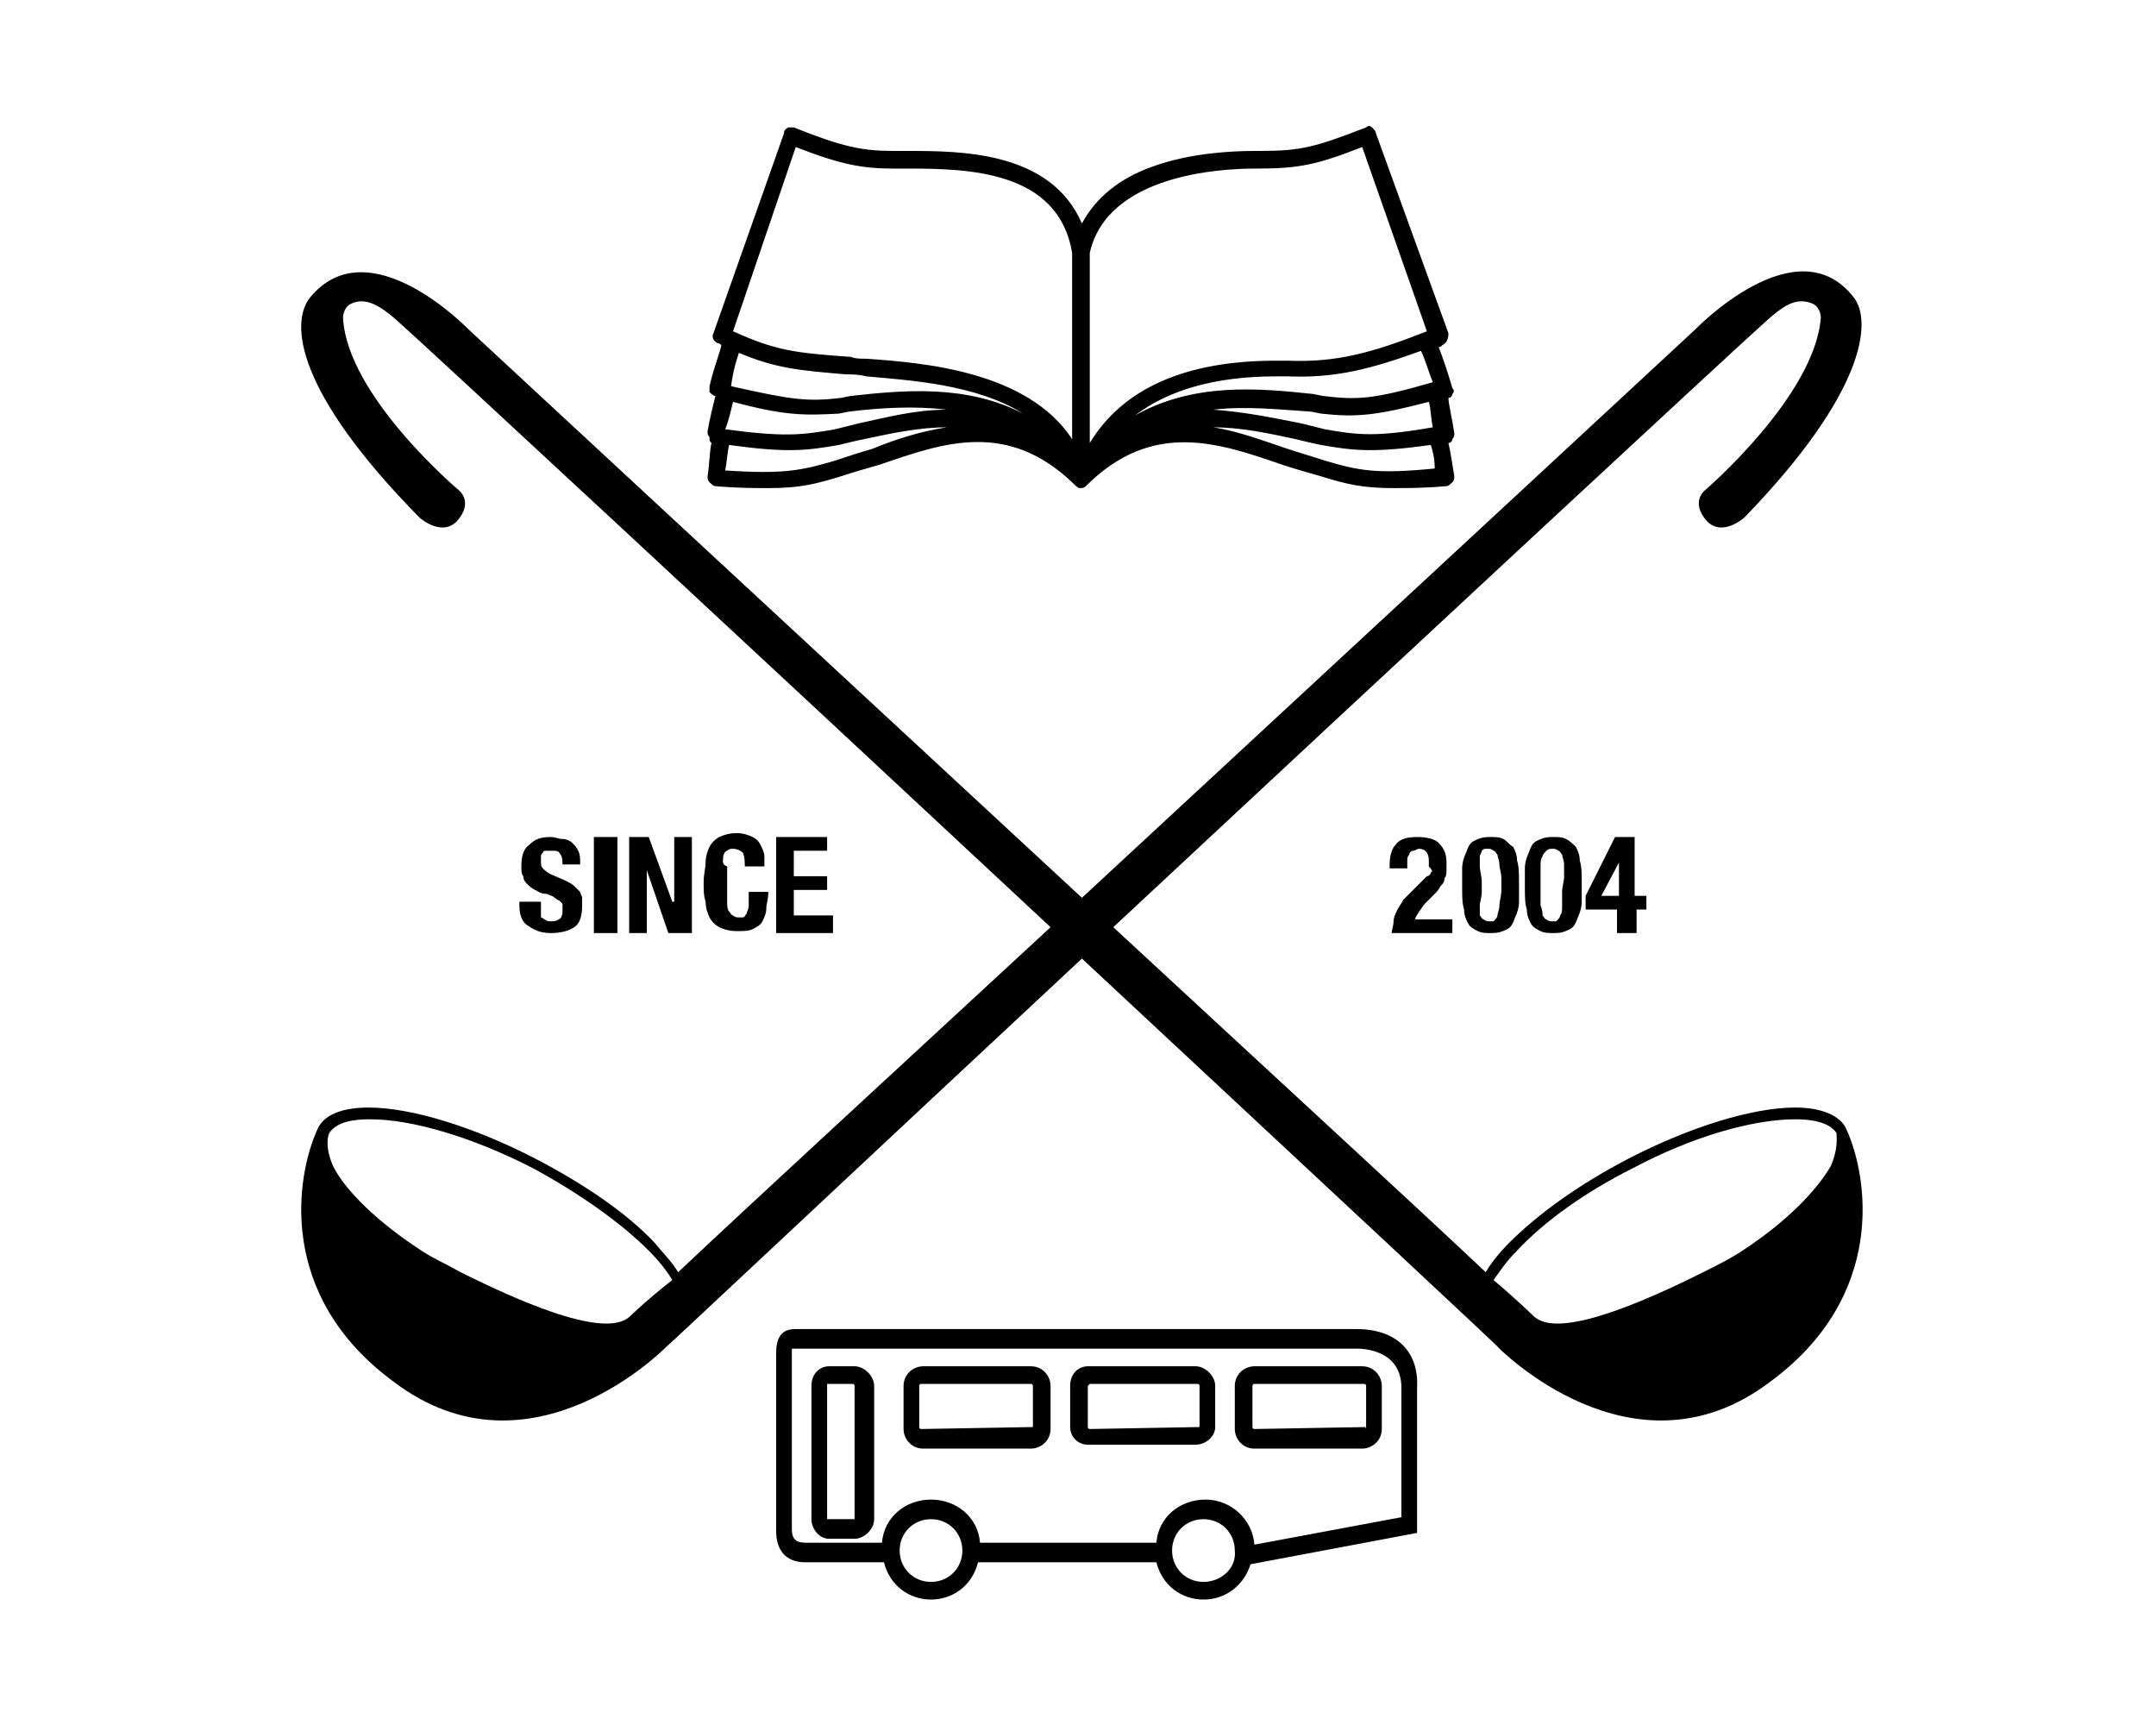 <?xml version="1.0" encoding="utf-8"?>
<!-- Generator: Adobe Illustrator 18.1.1, SVG Export Plug-In . SVG Version: 6.00 Build 0)  -->
<!DOCTYPE svg PUBLIC "-//W3C//DTD SVG 1.1//EN" "http://www.w3.org/Graphics/SVG/1.1/DTD/svg11.dtd">
<svg version="1.1" id="Layer_1" xmlns="http://www.w3.org/2000/svg" xmlns:xlink="http://www.w3.org/1999/xlink" x="0px" y="0px"
	 viewBox="0 0 110 88" enable-background="new 0 0 110 88" xml:space="preserve">
<g id="Z7dFBn_1_" display="none">
</g>
<g>
	<path d="M36.3,22.6c-0.1,0.4-0.1,1.1-0.2,1.7c0,0.1,0,0.2,0.1,0.3c0.1,0.1,0.2,0.2,0.3,0.2c1.1,0.1,2,0.1,2.7,0.1
		c1.6,0,2.4-0.2,3.7-0.6c0.6-0.2,1.3-0.4,2-0.6c3.2-1.1,6.5-2.3,9.9,1c0.1,0.1,0.2,0.2,0.3,0.2c0,0,0,0,0,0c0.1,0,0.2,0,0.3-0.1l0,0
		c3.4-3.4,6.8-2.2,10-1.1c0.6,0.2,1.3,0.4,2,0.6c1.3,0.4,2.1,0.6,3.7,0.6c0.7,0,1.6,0,2.7-0.1c0.1,0,0.2-0.1,0.3-0.2
		c0.1-0.1,0.1-0.2,0.1-0.3c-0.1-0.6-0.2-1.3-0.3-1.7c0.1,0,0.2-0.1,0.2-0.2c0.1-0.1,0.1-0.2,0.1-0.3c-0.1-0.7-0.3-1.5-0.3-1.8
		c0.1,0,0.2-0.1,0.2-0.2c0.1-0.1,0.1-0.2,0-0.3c-0.2-0.7-0.5-1.6-0.7-2.1c0.1,0,0.1,0,0.2-0.1c0.2-0.1,0.3-0.3,0.3-0.6L70.2,6.8
		c0-0.1-0.1-0.2-0.2-0.3c-0.1-0.1-0.2-0.1-0.3,0c-2.6,1-3.3,1.2-5.4,1.2H64c-1.1,0-3.3,0.1-5.2,0.8c-1.7,0.6-2.9,1.6-3.6,2.9
		c-1.6-3.7-6.2-3.7-8.9-3.7c-0.3,0-0.5,0-0.7,0c-1.6,0-2.6-0.2-5.1-1.2c-0.1,0-0.2,0-0.3,0c-0.1,0.1-0.2,0.1-0.2,0.3L36.4,17
		c-0.1,0.2,0,0.4,0.2,0.5c0.1,0,0.2,0.1,0.2,0.1c0,0.2-0.4,1.2-0.6,2.1c0,0.1,0,0.2,0,0.3c0.1,0.1,0.2,0.2,0.3,0.2c0,0,0,0,0,0
		c-0.1,0.4-0.3,1.2-0.4,1.8c0,0.1,0,0.2,0.1,0.3C36.2,22.5,36.2,22.5,36.3,22.6z M67.6,23.5c-0.6-0.2-1.3-0.4-1.9-0.6
		c-1.2-0.4-2.5-0.9-3.8-1.1c1.4,0,2.8,0.3,4.2,0.6c0.4,0.1,0.8,0.2,1.3,0.3c1.7,0.3,2.7,0.4,5.6,0c0.1,0.3,0.2,0.7,0.2,1.2
		C70.2,24.2,69.3,24,67.6,23.5z M67.6,21.9c-0.4-0.1-0.8-0.2-1.2-0.3c-1.5-0.3-3-0.6-4.5-0.7c1.7-0.2,3.4,0,5,0.1l0.5,0.1
		c1.8,0.2,2.8,0.1,5.5-0.6c0.1,0.3,0.1,0.8,0.2,1.3C70.2,22.3,69.3,22.2,67.6,21.9z M67.5,20.2l-0.5-0.1c-2.8-0.3-6.1-0.6-9.1,1.1
		c1.7-1.3,4.1-2,7.2-2c0.2,0,0.4,0,0.6,0c2.5,0.1,4.3-0.4,6.8-1.3c0.2,0.4,0.4,1.1,0.6,1.6C70,20.4,69.2,20.4,67.5,20.2z M55.6,12.9
		c0.9-4,6.7-4.3,8.4-4.3h0.1c2.2,0,3.1-0.2,5.4-1.1l3.3,9.4c-2.8,1.1-4.6,1.6-7.1,1.5c-0.2,0-0.4,0-0.6,0c-4.6,0-7.8,1.4-9.5,4.2
		V12.9z M40.6,7.5c2.3,0.9,3.4,1.1,5,1.1c0.2,0,0.5,0,0.7,0c3.1,0,7.7,0.1,8.4,4.3l0,0v9.5c-2.3-3.5-7.7-3.9-10.5-4.1
		c-0.3,0-0.6,0-0.8-0.1l-0.1,0c-2.7-0.2-3.7-0.3-5.9-1.3L40.6,7.5z M37.7,18c1.9,0.8,3.1,0.9,5.5,1.1l0.1,0c0.2,0,0.5,0,0.9,0.1
		c2.2,0.2,5.6,0.4,8,1.9c-2.9-1.5-6.1-1.2-8.8-0.9l-0.5,0.1c-1.7,0.2-2.5,0.1-5.6-0.6C37.4,18.9,37.6,18.3,37.7,18z M37.4,20.5
		c2.6,0.7,3.6,0.7,5.4,0.6l0.5-0.1c1.6-0.2,3.4-0.3,5-0.1c-1.6,0-3.1,0.4-4.5,0.7c-0.4,0.1-0.8,0.2-1.2,0.3c-1.7,0.3-2.6,0.4-5.6,0
		C37.2,21.4,37.3,20.9,37.4,20.5z M37.2,22.7c2.9,0.4,3.9,0.3,5.6,0c0.4-0.1,0.8-0.2,1.3-0.3c1.4-0.3,2.8-0.6,4.2-0.6
		c-1.3,0.2-2.6,0.6-3.8,1.1c-0.7,0.2-1.3,0.4-1.9,0.6C40.9,24,40,24.2,37,24C37.1,23.5,37.1,23.1,37.2,22.7z"/>
	<path d="M43.6,69.7h-1.3c-0.5,0-0.9,0.4-0.9,1v6.8c0,0.5,0.4,1,0.9,1h1.3c0.5,0,1-0.5,1-1v-6.8C44.6,70.2,44.1,69.7,43.6,69.7z
		 M43.6,77.5C43.6,77.5,43.6,77.5,43.6,77.5l-1.4,0c-0.1,0,0,0,0,0v-6.8c0-0.1,0-0.1,0-0.1h1.3c0.1,0,0.1,0.1,0.1,0.1V77.5z"/>
	<path d="M69.2,67.8l-28.6,0c-0.4,0-1,0.1-1,1.2v9.1c0,1,0.5,1.6,1.5,1.6h4c0.3,1.2,1.3,1.9,2.4,1.9s2.1-0.7,2.4-1.9H59
		c0.3,1.2,1.3,1.9,2.4,1.9c1.2,0,2.1-0.8,2.4-1.8l8.5-1.6v-7.4C72.4,68.9,71.2,67.8,69.2,67.8z M47.5,80.7c-0.9,0-1.6-0.7-1.6-1.6
		c0-0.9,0.7-1.6,1.6-1.6c0.9,0,1.6,0.7,1.6,1.6C49.1,80,48.4,80.7,47.5,80.7z M61.4,80.7c-0.9,0-1.6-0.7-1.6-1.6
		c0-0.9,0.7-1.6,1.6-1.6c0.9,0,1.6,0.7,1.6,1.6C63.1,80,62.3,80.7,61.4,80.7z M71.5,77.4L64,78.8c-0.1-1.3-1.2-2.3-2.5-2.3
		c-1.3,0-2.4,0.9-2.5,2.2H50c-0.1-1.3-1.2-2.2-2.5-2.2c-1.3,0-2.4,0.9-2.5,2.2h-3.9c-0.5,0-0.7-0.2-0.7-0.7V69c0-0.2,0-0.2,0-0.2
		s0,0,0.1,0l28.7,0c0.8,0,2.3,0.3,2.3,2L71.5,77.4L71.5,77.4z"/>
	<path d="M70.5,70.7c0-0.5-0.4-1-1-1H64c-0.5,0-1,0.4-1,1v2.2c0,0.5,0.4,1,1,1h5.5c0.5,0,1-0.4,1-1V70.7z M69.7,72.8
		C69.7,72.9,69.6,72.9,69.7,72.8L64,72.9c0,0-0.1,0-0.1-0.1v-2.1c0,0,0-0.1,0.1-0.1h5.6c0,0,0.1,0,0.1,0.1V72.8z"/>
	<path d="M53.6,70.7c0-0.5-0.4-1-1-1h-5.5c-0.5,0-1,0.4-1,1v2.2c0,0.5,0.4,1,1,1h5.5c0.5,0,1-0.4,1-1V70.7z M52.7,72.8
		C52.7,72.9,52.7,72.9,52.7,72.8L47,72.9c0,0-0.1,0-0.1-0.1v-2.1c0,0,0-0.1,0.1-0.1h5.6c0,0,0.1,0,0.1,0.1V72.8z"/>
	<path d="M61,69.7h-5.5c-0.5,0-0.9,0.4-0.9,1v2.1c0,0.5,0.4,0.9,0.9,0.9H61c0.5,0,1-0.4,1-0.9v-2.1C62,70.2,61.5,69.7,61,69.7z
		 M61.2,72.8C61.2,72.9,61.2,72.9,61.2,72.8l-5.6,0.1c0,0-0.1,0-0.1-0.1v-2.1c0,0,0.1-0.1,0.1-0.1h5.5c0,0,0.1,0,0.1,0.1V72.8z"/>
	<path d="M26.5,46v0.2c0,0.4,0.1,0.8,0.4,1s0.6,0.4,1.2,0.4c0.5,0,0.9-0.1,1.2-0.3c0.3-0.2,0.4-0.6,0.4-1.1c0-0.1,0-0.3,0-0.4
		c0-0.1-0.1-0.2-0.1-0.3c-0.1-0.1-0.2-0.2-0.3-0.3c-0.1-0.1-0.3-0.2-0.5-0.3l-0.7-0.3c-0.2-0.1-0.3-0.2-0.4-0.3
		c-0.1-0.1-0.1-0.2-0.1-0.4c0-0.1,0-0.1,0-0.2c0-0.1,0-0.1,0.1-0.2c0-0.1,0.1-0.1,0.2-0.1c0.1,0,0.2,0,0.3,0c0.2,0,0.3,0,0.4,0.2
		c0.1,0.1,0.1,0.4,0.1,0.5h0.9v-0.1c0-0.2,0-0.4-0.1-0.6c-0.1-0.2-0.2-0.3-0.3-0.4c-0.1-0.1-0.3-0.2-0.5-0.2c-0.2,0-0.4-0.1-0.6-0.1
		c-0.5,0-0.8,0.1-1.1,0.4c-0.3,0.2-0.4,0.6-0.4,1.1c0,0.2,0,0.4,0.1,0.5c0,0.2,0.1,0.3,0.2,0.4c0.1,0.1,0.2,0.2,0.4,0.3
		c0.2,0.1,0.3,0.2,0.6,0.2c0.2,0.1,0.3,0.1,0.4,0.2c0.1,0.1,0.2,0.1,0.3,0.2s0.1,0.1,0.1,0.2c0,0.1,0,0.2,0,0.3
		c0,0.2-0.1,0.4-0.2,0.4c-0.1,0.1-0.3,0.1-0.4,0.1c-0.1,0-0.2,0-0.3-0.1c-0.1,0-0.1-0.1-0.2-0.1c0-0.1,0-0.1,0-0.2
		c0-0.1,0-0.2,0-0.3V46L26.5,46L26.5,46z"/>
	<rect x="30.3" y="42.7" width="1.2" height="4.9"/>
	<polygon points="32.9,44.1 34.1,47.6 35.3,47.6 35.3,42.7 34.4,42.7 34.4,46 34.3,46 33.1,42.7 32.1,42.7 32.1,47.6 33,47.6 
		33,44.1 	"/>
	<path d="M36.9,43.7c0-0.1,0.1-0.3,0.2-0.3c0.1-0.1,0.2-0.1,0.3-0.1c0.2,0,0.4,0.1,0.5,0.2c0.1,0.2,0.1,0.5,0.1,0.7h1
		c0-0.1,0-0.3,0-0.5c0-0.2-0.1-0.4-0.2-0.6c-0.1-0.2-0.2-0.3-0.4-0.4c-0.2-0.1-0.5-0.2-0.8-0.2c-0.4,0-0.7,0.1-0.9,0.2
		c-0.2,0.1-0.4,0.3-0.5,0.5s-0.2,0.5-0.2,0.8c0,0.3-0.1,0.6-0.1,1c0,0.4,0,0.7,0.1,1c0,0.3,0.1,0.6,0.2,0.8s0.3,0.4,0.5,0.5
		c0.2,0.1,0.5,0.2,0.9,0.2c0.3,0,0.6,0,0.8-0.1s0.4-0.2,0.5-0.4c0.1-0.2,0.2-0.4,0.2-0.7c0-0.2,0.1-0.4,0.1-0.8h-1
		c0,0.4,0,0.5,0,0.7c0,0.2-0.1,0.3-0.1,0.4c-0.1,0.1-0.1,0.2-0.2,0.2c-0.1,0-0.2,0-0.2,0c-0.1,0-0.2,0-0.3-0.1
		c-0.1,0-0.1-0.1-0.2-0.2c-0.1-0.1-0.1-0.3-0.1-0.5c0-0.2,0-0.5,0-0.9c0-0.3,0-0.6,0-0.9C36.8,44.1,36.9,43.9,36.9,43.7z"/>
	<polygon points="42.2,43.4 42.2,42.7 39.6,42.7 39.6,47.6 42.5,47.6 42.5,46.7 40.5,46.7 40.5,45.4 42.2,45.4 42.2,44.7 40.5,44.7 
		40.5,43.4 	"/>
	<path d="M73,44.5c0,0.1-0.1,0.2-0.2,0.2c-0.1,0.1-0.2,0.2-0.3,0.3l-0.4,0.4c-0.2,0.2-0.3,0.3-0.5,0.5c-0.1,0.2-0.2,0.3-0.3,0.5
		c-0.1,0.2-0.2,0.4-0.2,0.6c0,0.2-0.1,0.5-0.1,0.6h3.1v-0.7h-1.9c0-0.1,0.1-0.2,0.2-0.4c0.1-0.1,0.2-0.3,0.3-0.4l0.5-0.5
		c0.1-0.1,0.2-0.2,0.3-0.4c0.1-0.1,0.2-0.2,0.2-0.4c0.1-0.1,0.1-0.3,0.1-0.4c0-0.1,0-0.3,0-0.4c0-0.4-0.1-0.7-0.4-1
		c-0.2-0.2-0.6-0.3-1.1-0.3c-0.5,0-0.9,0.1-1.1,0.4c-0.2,0.2-0.3,0.6-0.3,1v0.2h0.9c0-0.1,0-0.2,0-0.4c0-0.1,0-0.2,0.1-0.3
		c0-0.1,0.1-0.2,0.2-0.2c0.1,0,0.2-0.1,0.3-0.1c0.3,0,0.5,0.2,0.5,0.6c0,0.1,0,0.2,0,0.3C73.1,44.4,73.1,44.5,73,44.5z"/>
	<path d="M76.7,42.8c-0.2-0.1-0.4-0.1-0.7-0.1c-0.4,0-0.6,0.1-0.8,0.2c-0.2,0.1-0.3,0.3-0.4,0.6c-0.1,0.2-0.2,0.5-0.2,0.8
		c0,0.3,0,0.6,0,1c0,0.4,0,0.8,0.1,1.1c0,0.3,0.1,0.5,0.2,0.7c0.1,0.2,0.3,0.3,0.5,0.4c0.2,0.1,0.4,0.1,0.7,0.1
		c0.4,0,0.6-0.1,0.8-0.2c0.2-0.1,0.3-0.3,0.4-0.6c0.1-0.2,0.2-0.5,0.2-0.8c0-0.3,0-0.6,0-1c0-0.4,0-0.8-0.1-1.1
		c0-0.3-0.1-0.5-0.2-0.7C77,43.1,76.9,42.9,76.7,42.8z M76.6,45.4c0,0.3-0.1,0.6-0.1,0.8c0,0.2-0.1,0.4-0.1,0.5
		c0,0.1-0.1,0.2-0.2,0.3C76.2,47,76.1,47,76,47c-0.1,0-0.2,0-0.3-0.1c-0.1,0-0.1-0.1-0.2-0.2c0-0.1,0-0.3,0-0.5
		c0-0.2,0.1-0.4,0.1-0.7V45c0-0.3-0.1-0.6-0.1-0.8c0-0.2,0-0.4,0-0.5c0-0.1,0.1-0.2,0.1-0.3c0.1-0.1,0.1-0.1,0.3-0.1
		c0.1,0,0.2,0,0.3,0.1c0.1,0,0.1,0.1,0.2,0.2c0,0.1,0.1,0.3,0.1,0.5c0,0.2,0.1,0.4,0.1,0.7L76.6,45.4L76.6,45.4z"/>
	<path d="M79.9,42.8c-0.2-0.1-0.4-0.1-0.7-0.1c-0.4,0-0.6,0.1-0.8,0.2c-0.2,0.1-0.3,0.3-0.4,0.6c-0.1,0.2-0.2,0.5-0.2,0.8
		c0,0.3,0,0.6,0,1c0,0.4,0,0.8,0.1,1.1c0,0.3,0.1,0.5,0.2,0.7c0.1,0.2,0.3,0.3,0.5,0.4c0.2,0.1,0.4,0.1,0.7,0.1
		c0.4,0,0.6-0.1,0.8-0.2c0.2-0.1,0.3-0.3,0.4-0.6c0.1-0.2,0.2-0.5,0.2-0.8c0-0.3,0-0.6,0-1c0-0.4,0-0.8-0.1-1.1
		c0-0.3-0.1-0.5-0.2-0.7C80.3,43.1,80.1,42.9,79.9,42.8z M79.7,45.4c0,0.3,0,0.6,0,0.8c0,0.2,0,0.4-0.1,0.5c0,0.1-0.1,0.2-0.2,0.3
		C79.4,47,79.3,47,79.2,47s-0.2,0-0.3-0.1c-0.1,0-0.1-0.1-0.2-0.2c0-0.1,0-0.3-0.1-0.5c0-0.2,0-0.4,0-0.7V45c0-0.3,0-0.6,0-0.8
		c0-0.2,0-0.4,0.1-0.5c0-0.1,0.1-0.2,0.2-0.3c0.1-0.1,0.2-0.1,0.3-0.1s0.2,0,0.3,0.1c0.1,0,0.1,0.1,0.2,0.2c0,0.1,0.1,0.3,0.1,0.5
		c0,0.2,0,0.4,0,0.7L79.7,45.4L79.7,45.4z"/>
	<path d="M83.5,47.6v-1.2H84v-0.7h-0.6v-3h-1l-1.5,3v0.7h1.6v1.2H83.5z M81.7,45.7l0.9-1.7l0,0v1.7H81.7z"/>
	<path d="M94.2,57.6c-0.3-0.7-1.3-1.1-2.6-1.1c-2.2,0-5.4,1-8.5,2.6c-2.5,1.3-4.6,2.8-6.1,4.3c-0.5,0.5-0.9,1-1.2,1.5
		c-3.6-3.4-10.9-10.1-19-17.6c14.8-13.8,31.6-29.4,33.4-31c0.7-0.6,1.4-1.2,2.3-0.8c0.4,0.2,0.4,0.7,0.4,0.7c-0.3,4-5.9,8.8-5.9,8.8
		s-0.8,0.6,0.1,1.6c0.8,0.8,1.9-0.2,1.9-0.2c6.2-6.4,6.5-10,5.6-11.2c-2.9-3.8-8.1,1.6-8.1,1.6S70,32.1,55.2,45.8
		c-14.8-13.7-31.3-29-31.3-29s-5.1-5.3-8.1-1.6c-1,1.3-0.7,4.8,5.6,11.2c0,0,1.1,1,1.9,0.2c0.9-1,0.1-1.6,0.1-1.6s-5.7-4.8-5.9-8.8
		c0,0,0-0.5,0.4-0.7c0.8-0.4,1.6,0.2,2.3,0.8c1.8,1.6,18.6,17.2,33.4,31c-8,7.4-15.4,14.2-19,17.6c-0.3-0.5-0.7-0.9-1.2-1.5
		c-1.4-1.5-3.6-3-6.1-4.3c-3.1-1.6-6.3-2.6-8.5-2.6c-1.4,0-2.3,0.4-2.6,1.1c-1.1,2.4-2.1,8.5,3.9,12.9c7,5.3,13.9-1.8,13.9-1.8
		c-0.6,0.6,9.4-8.8,21.2-19.8c11.8,11,21.9,20.4,21.2,19.8c0,0,6.9,7.1,13.9,1.8C96.3,66.1,95.3,60,94.2,57.6z M32.2,67.1
		c-0.5,0.5-1.9,1.2-8.7-2.2c-0.7-0.4-1.4-0.7-2-1.1c-2.3-1.5-3.9-3.1-4.5-4.3c-0.4-0.9-0.3-1.5-0.2-1.7c0.4-0.6,1.3-0.7,2.1-0.7
		c2.1,0,5.2,0.9,8.3,2.5c2.4,1.3,4.5,2.8,5.9,4.2c0.5,0.5,0.9,1,1.2,1.5C32.9,66.4,32.2,67.1,32.2,67.1z M93.4,59.5
		c-0.7,1.2-2.2,2.8-4.5,4.3c-0.6,0.4-1.2,0.7-2,1.1c-6.8,3.4-8.2,2.7-8.7,2.2c0,0-0.7-0.7-2-1.8c0.3-0.4,0.6-0.9,1.2-1.5
		c1.4-1.5,3.5-3,5.9-4.2c3-1.6,6.1-2.5,8.3-2.5c0.7,0,1.7,0.1,2.1,0.7C93.7,58,93.8,58.6,93.4,59.5z"/>
</g>
</svg>
